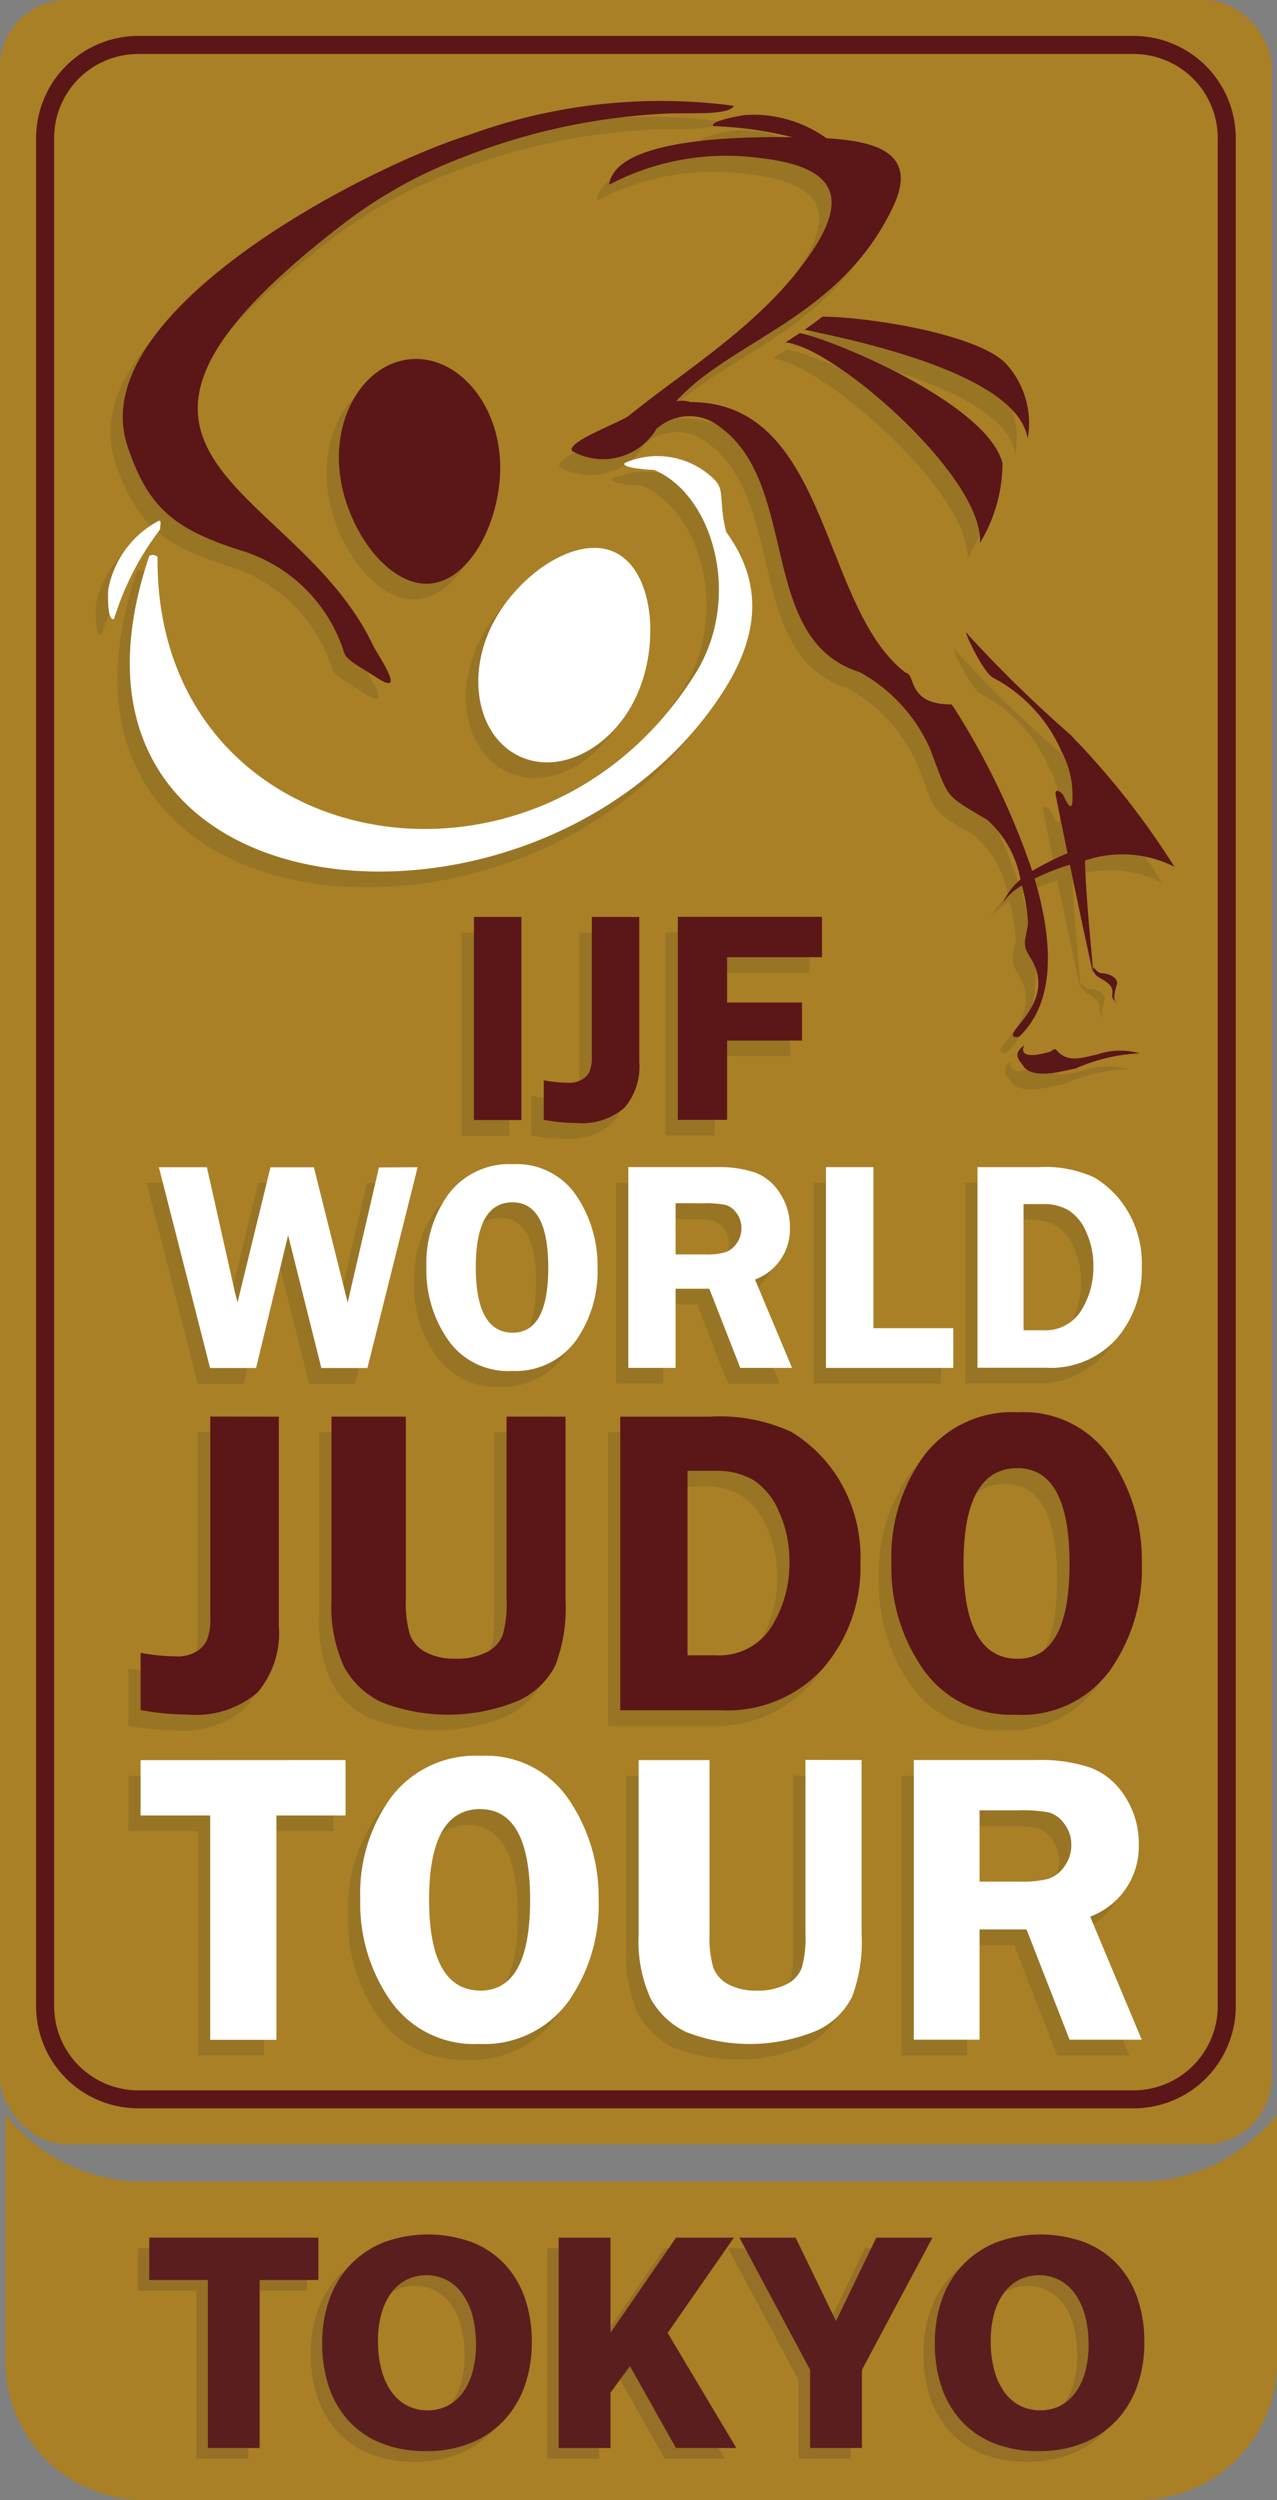 <svg xmlns="http://www.w3.org/2000/svg" xmlns:xlink="http://www.w3.org/1999/xlink" width="40.906" height="80.029" viewBox="0 0 40.906 80.029">
  <rect x="0" y="0" width="40.906" height="80.029" fill="#808080" stroke="none"/>
  <defs>
    <radialGradient id="radial-gradient" cx="0.95" cy="-0.06" r="3.309" gradientTransform="translate(3.763) scale(0.303 1)" gradientUnits="objectBoundingBox">
      <stop offset="0" stop-color="#f4dca2"/>
      <stop offset="0.65" stop-color="#c19639"/>
      <stop offset="1" stop-color="#a98026"/>
    </radialGradient>
    <radialGradient id="radial-gradient-2" cx="0.95" cy="-0.06" r="1.201" gradientTransform="translate(-3.676) scale(1.685 1)" xlink:href="#radial-gradient"/>
    <radialGradient id="radial-gradient-3" cx="0.747" cy="0.045" r="1.082" gradientTransform="translate(-7197.091) scale(1.545 1)" gradientUnits="objectBoundingBox">
      <stop offset="0" stop-color="#f4dda6"/>
      <stop offset="0.53" stop-color="#deb864"/>
      <stop offset="0.79" stop-color="#d7ae54"/>
      <stop offset="1" stop-color="#b38829"/>
    </radialGradient>
  </defs>
  <g id="グループ_735" data-name="グループ 735" transform="translate(-288.033 -401.5)">
    <path id="パス_494" data-name="パス 494" d="M324.437,446.83h-31.9a4.424,4.424,0,0,1-4.416-4.414v-7.933a5.6,5.6,0,0,0,4.416,2.155h31.9a5.6,5.6,0,0,0,4.414-2.155v7.933A4.423,4.423,0,0,1,324.437,446.83Z" transform="translate(0.088 34.699)" fill-rule="evenodd" fill="url(#radial-gradient)"/>
    <rect id="長方形_126" data-name="長方形 126" width="40.735" height="68.644" rx="2.151" transform="translate(288.033 401.5)" fill="url(#radial-gradient-2)"/>
    <path id="パス_495" data-name="パス 495" d="M323.762,468.4h-31.9a3.27,3.27,0,0,1-3.263-3.263V405.324a3.271,3.271,0,0,1,3.263-3.263h31.9a3.271,3.271,0,0,1,3.265,3.263v59.814a3.27,3.27,0,0,1-3.265,3.263Zm0-.575a2.7,2.7,0,0,0,2.688-2.688V405.324a2.694,2.694,0,0,0-2.688-2.686h-31.9a2.694,2.694,0,0,0-2.686,2.686v59.814a2.7,2.7,0,0,0,2.686,2.688Z" transform="translate(0.591 0.59)" fill="#5b1617" fill-rule="evenodd"/>
    <g id="グループ_730" data-name="グループ 730" transform="translate(291.099 405.216)">
      <path id="パス_496" data-name="パス 496" d="M296.758,416.05v6.5h-1.518v-6.5Zm3.776,0v4.633a2.037,2.037,0,0,1-.474,1.475,2.117,2.117,0,0,1-1.557.484,5.893,5.893,0,0,1-1.028-.1v-1.266a4.727,4.727,0,0,0,.776.078.845.845,0,0,0,.447-.1.622.622,0,0,0,.24-.25,1.2,1.2,0,0,0,.076-.513V416.05Zm5.852,1.285h-3.039v1.453h2.407V420h-2.407v2.542h-1.578v-6.5h4.617Z" transform="translate(-283.518 -389.909)" fill="#987425" fill-rule="evenodd"/>
      <path id="パス_497" data-name="パス 497" d="M294.46,423.916v6.7a2.944,2.944,0,0,1-.685,2.134,3.049,3.049,0,0,1-2.253.7,8.745,8.745,0,0,1-1.486-.14v-1.832a6.612,6.612,0,0,0,1.12.113,1.219,1.219,0,0,0,.648-.148.915.915,0,0,0,.347-.363,1.776,1.776,0,0,0,.111-.741v-6.429Zm9.185,0v5.85a5.219,5.219,0,0,1-.324,2.109,2.479,2.479,0,0,1-1.192,1.137,5.917,5.917,0,0,1-4.381.045,2.676,2.676,0,0,1-1.2-1.137,4.648,4.648,0,0,1-.4-2.155v-5.85h2.38v5.854a3.6,3.6,0,0,0,.127,1.116,1.047,1.047,0,0,0,.509.57,1.934,1.934,0,0,0,.94.209,2.113,2.113,0,0,0,1.008-.207,1.031,1.031,0,0,0,.517-.546,3.639,3.639,0,0,0,.127-1.143v-5.854Zm1.752,0h2.865a5.462,5.462,0,0,1,2.61.486,4.5,4.5,0,0,1,1.537,1.537,4.784,4.784,0,0,1,.681,2.653,4.92,4.92,0,0,1-1.188,3.369,4.127,4.127,0,0,1-3.275,1.354H305.4v-9.4Zm2.157,1.734v5.9h.9a1.975,1.975,0,0,0,1.783-.9,3.8,3.8,0,0,0,.583-2.112,3.717,3.717,0,0,0-.334-1.58,2.186,2.186,0,0,0-.825-1.02,2.282,2.282,0,0,0-1.184-.293Zm10.5,7.806a3.425,3.425,0,0,1-2.936-1.422,5.709,5.709,0,0,1-1.038-3.447,5.491,5.491,0,0,1,1.053-3.435,3.552,3.552,0,0,1,3-1.375,3.354,3.354,0,0,1,2.965,1.467,5.834,5.834,0,0,1,1,3.363,5.657,5.657,0,0,1-1.032,3.445,3.5,3.5,0,0,1-3.012,1.4Zm.064-7.89q-1.727,0-1.726,3.045t1.726,3.056q1.668,0,1.668-3.049T318.122,425.565Z" transform="translate(-288.991 -381.781)" fill="#987425" fill-rule="evenodd"/>
      <path id="パス_498" data-name="パス 498" d="M298.609,420,297,426.431h-1.473l-1.065-4.254-1.028,4.254h-1.471L290.321,420h1.537l.882,3.923c0,.018.018.088.051.207.012.045.029.111.051.2L293.9,420h1.391l1.081,4.328c.023-.08.053-.215.094-.4l.911-3.923Zm3,6.525a2.337,2.337,0,0,1-2.007-.975,3.885,3.885,0,0,1-.71-2.358,3.749,3.749,0,0,1,.718-2.348,2.429,2.429,0,0,1,2.052-.942,2.289,2.289,0,0,1,2.027,1.005,3.976,3.976,0,0,1,.685,2.3,3.863,3.863,0,0,1-.706,2.358,2.394,2.394,0,0,1-2.06.96Zm.043-5.4q-1.179,0-1.18,2.083t1.18,2.089q1.142,0,1.143-2.085t-1.143-2.087Zm5.22,2.766v2.534h-1.512V420h2.824a3.579,3.579,0,0,1,1.256.183,1.622,1.622,0,0,1,.786.667,1.979,1.979,0,0,1,.31,1.083,1.723,1.723,0,0,1-1.118,1.668l1.184,2.828h-1.658l-.989-2.534Zm0-2.737V422.8h.925a2.42,2.42,0,0,0,.659-.064.723.723,0,0,0,.365-.281.817.817,0,0,0,.16-.5.765.765,0,0,0-.16-.48.661.661,0,0,0-.349-.261,3.337,3.337,0,0,0-.708-.049Zm6.343,4h2.553v1.272h-4.075V420h1.523v5.157Zm3.33-5.157H318.5a3.735,3.735,0,0,1,1.785.332,3.11,3.11,0,0,1,1.053,1.051,3.282,3.282,0,0,1,.466,1.816,3.381,3.381,0,0,1-.813,2.3,2.825,2.825,0,0,1-2.241.925h-2.208V420Zm1.473,1.186v4.038h.618a1.349,1.349,0,0,0,1.219-.616,2.586,2.586,0,0,0,.4-1.445,2.527,2.527,0,0,0-.228-1.079,1.49,1.49,0,0,0-.562-.7,1.57,1.57,0,0,0-.813-.2Z" transform="translate(-288.691 -385.852)" fill="#987425" fill-rule="evenodd"/>
      <path id="パス_499" data-name="パス 499" d="M296.6,429.269v1.773h-2.216v7.182h-2.12v-7.182h-2.228v-1.773Zm4.26,9.089a3.256,3.256,0,0,1-2.8-1.356,5.413,5.413,0,0,1-.989-3.283,5.222,5.222,0,0,1,1-3.271,3.382,3.382,0,0,1,2.856-1.311,3.2,3.2,0,0,1,2.826,1.4,5.559,5.559,0,0,1,.954,3.205,5.375,5.375,0,0,1-.983,3.281,3.334,3.334,0,0,1-2.869,1.338Zm.059-7.517q-1.644,0-1.644,2.9t1.644,2.91q1.591,0,1.59-2.9t-1.59-2.908Zm12.212-1.572v5.573a4.959,4.959,0,0,1-.31,2.009,2.354,2.354,0,0,1-1.137,1.083,5.627,5.627,0,0,1-4.172.043,2.524,2.524,0,0,1-1.143-1.083,4.412,4.412,0,0,1-.382-2.052v-5.573h2.269v5.577a3.432,3.432,0,0,0,.121,1.063.992.992,0,0,0,.486.544,1.826,1.826,0,0,0,.895.2,2,2,0,0,0,.958-.2.983.983,0,0,0,.493-.521,3.455,3.455,0,0,0,.121-1.088v-5.577Zm3.776,5.424v3.532H314.8v-8.955h3.936a4.971,4.971,0,0,1,1.746.255,2.244,2.244,0,0,1,1.094.93,2.74,2.74,0,0,1,.433,1.508,2.394,2.394,0,0,1-1.557,2.323l1.65,3.94H319.79l-1.377-3.532Zm0-3.813v2.282H318.2a3.383,3.383,0,0,0,.917-.088,1,1,0,0,0,.509-.392,1.132,1.132,0,0,0,.224-.7,1.065,1.065,0,0,0-.224-.669.926.926,0,0,0-.484-.363,4.522,4.522,0,0,0-.987-.07Z" transform="translate(-288.991 -376.142)" fill="#987425" fill-rule="evenodd"/>
      <g id="グループ_727" data-name="グループ 727" transform="translate(29.127 27.756)">
        <path id="パス_500" data-name="パス 500" d="M304.921,416.837s.133.185.244.185c.226,0,.575.146.495.374-.156.48-.031.609-.021.556-.32-.232.17-.4-.492-.761C304.945,417.081,304.871,416.933,304.921,416.837Z" transform="translate(-302.475 -416.837)" fill="#987425" fill-rule="evenodd"/>
        <path id="パス_501" data-name="パス 501" d="M303.92,418.73c-.215-.293-.32-.392.025-.683-.113.236-.031.46.821.216.068-.027.15-.115.193-.068.367.425.743.289,1.35.148a2.264,2.264,0,0,1,1.326-.029,5.68,5.68,0,0,0-2.038.484C305.235,418.862,304.244,419.174,303.92,418.73Z" transform="translate(-303.721 -415.564)" fill="#987425" fill-rule="evenodd"/>
      </g>
      <g id="グループ_728" data-name="グループ 728" transform="translate(0.471)">
        <path id="パス_502" data-name="パス 502" d="M309.326,403.486s0,0,0,.01c-.133.254-1.083.23-1.933.23a20.323,20.323,0,0,0-6.755,1.414,14.892,14.892,0,0,0-3.733,2.06c-9.887,7.541-1.652,8.245.864,13.549.144.3,1.131,1.7.123,1.04-.624-.406-1-.566-1.059-.856a4.979,4.979,0,0,0-3.318-3.222c-2.132-.683-2.955-1.377-3.609-3.341-1.424-4.281,7.722-8.957,10.947-9.956A17.886,17.886,0,0,1,309.326,403.486Z" transform="translate(-289.756 -403.311)" fill="#987425" fill-rule="evenodd"/>
        <path id="パス_503" data-name="パス 503" d="M300.975,406.684c1.67.021,5.12.618,5.91,1.543a2.805,2.805,0,0,1,.661,2.366c-.31-2.081-5.571-3.158-7.145-3.49C300.6,406.967,300.788,406.828,300.975,406.684Z" transform="translate(-278.559 -399.762)" fill="#987425" fill-rule="evenodd"/>
        <path id="パス_504" data-name="パス 504" d="M300.213,407.17l.006,0,.051-.033,0,0,.031-.02h0l.045-.031.014-.008v0l.016-.01h0l.016-.012.006,0,0,0,.15-.1,0,0c1.151.24,6.043,2.294,6.5,4.178a4.964,4.964,0,0,1-.722,2.538c.111-2.132-4.713-6.3-6.236-6.413Z" transform="translate(-278.874 -399.493)" fill="#987425" fill-rule="evenodd"/>
        <path id="パス_505" data-name="パス 505" d="M312.954,423.624a25.487,25.487,0,0,1,3.117,4,3.69,3.69,0,0,0-2.867-.2c.029,1.342.285,3.542.256,3.6-.2-.889-.49-2.272-.741-3.468a7.38,7.38,0,0,0-1.131.445c.583,1.954.7,3.895-.46,5.03a.173.173,0,0,1-.179.033c-.38-.135,1.416-1.12.5-2.542-.287-.447-.133-.534-.066-1.092a6.368,6.368,0,0,0-.195-1.207,1.821,1.821,0,0,0-.607.546,2.076,2.076,0,0,1,.558-.737,3.379,3.379,0,0,0-1.059-1.906c-1.389-.833-1.213-.624-1.83-2.261a5.208,5.208,0,0,0-2.263-2.475c-3.3-1.034-1.9-6-4.494-7.859a1.554,1.554,0,0,0-1.974.043H299.5l-.023.041a2,2,0,0,1-2.7.7c-.187-.3,1.543-.907,1.826-1.137,1.859-1.5,4.315-2.963,5.84-5.22,1.289-1.908.622-2.776-1.73-3.031a8.045,8.045,0,0,0-4.75.864c.195-1.492,4.184-1.543,5.871-1.521a11.945,11.945,0,0,0-2.53-.353c-.021-.01-.181-.16,1-.359a4.012,4.012,0,0,1,2.62.745c1.566.09,2.934.46,2.148,2.155-1.666,3.589-5.187,4.3-6.971,6.267a.9.9,0,0,1,.468.023c4.461,0,4.159,6.591,6.891,8.664.328.041.033,1.022,1.471,1.016.066.092.115.168.154.228a24.112,24.112,0,0,1,2.428,5.1,9.547,9.547,0,0,1,1.133-.566c-.183-.878-.33-1.607-.384-1.88-.029-.154.107-.164.248.027.25.55.3.365.291.018a2.908,2.908,0,0,0-.351-1.426,4.832,4.832,0,0,0-2.2-2.362c-.347-.191-1.086-1.82-.776-1.356a41.031,41.031,0,0,0,3.209,3.136A2.445,2.445,0,0,1,312.954,423.624Z" transform="translate(-282.386 -403.083)" fill="#987425" fill-rule="evenodd"/>
        <path id="パス_506" data-name="パス 506" d="M295.421,407.354c1.416-.125,2.7,1.25,2.858,3.07s-.839,3.985-2.222,4.108-2.75-1.83-2.91-3.653S294,407.479,295.421,407.354Z" transform="translate(-286.206 -399.066)" fill="#987425" fill-rule="evenodd"/>
      </g>
      <path id="パス_507" data-name="パス 507" d="M304.764,413.485l-.011-.017.006.011Z" transform="translate(-273.509 -392.625)" fill="#987425" fill-rule="evenodd"/>
      <g id="グループ_729" data-name="グループ 729" transform="translate(0 11.374)">
        <path id="パス_508" data-name="パス 508" d="M296.634,416.965c-1.291-.6-1.713-2.432-.942-4.09s2.719-3.031,3.979-2.446,1.465,2.961.694,4.619S297.922,417.564,296.634,416.965Z" transform="translate(-283.447 -407.341)" fill="#987425" fill-rule="evenodd"/>
        <path id="パス_509" data-name="パス 509" d="M306.662,409.31c-.731-.031-1.081-.148-.919-.232a2.6,2.6,0,0,1,2.858.548c.337.341.121.706.371,1.672,1.211,1.662,1.034,3.337-.088,5.091-5.672,8.861-22.451,7.613-18.392-4.33a.226.226,0,0,1,.265.033c-.094,9.608,12.164,11.881,17.237,3.722C309.488,413.41,308.566,410.112,306.662,409.31Z" transform="translate(-289.17 -408.854)" fill="#987425" fill-rule="evenodd"/>
        <path id="パス_510" data-name="パス 510" d="M289.72,413.009c-.016.016-.226.129-.189-.932a3.146,3.146,0,0,1,1.625-2.21c.09,0,.039.125.039.279A9.2,9.2,0,0,0,289.72,413.009Z" transform="translate(-289.527 -407.788)" fill="#987425" fill-rule="evenodd"/>
      </g>
      <path id="パス_511" data-name="パス 511" d="M294.814,414.9H296.2A10.426,10.426,0,0,1,294.814,414.9Z" transform="translate(-283.965 -391.115)" fill="#987425" fill-rule="evenodd"/>
    </g>
    <path id="パス_512" data-name="パス 512" d="M296.952,415.805v6.5h-1.521v-6.5Zm3.776,0v4.633a2.025,2.025,0,0,1-.476,1.475,2.1,2.1,0,0,1-1.555.486,5.88,5.88,0,0,1-1.028-.1v-1.266a4.489,4.489,0,0,0,.774.078.828.828,0,0,0,.449-.1.644.644,0,0,0,.24-.248,1.25,1.25,0,0,0,.076-.513v-4.445Zm5.852,1.287h-3.039v1.451h2.4v1.217h-2.4V422.3h-1.578v-6.5h4.617Z" transform="translate(7.783 15.049)" fill="#5b1617" fill-rule="evenodd"/>
    <path id="パス_513" data-name="パス 513" d="M294.654,423.673v6.7a2.929,2.929,0,0,1-.687,2.134,3.047,3.047,0,0,1-2.251.7,8.575,8.575,0,0,1-1.488-.142v-1.832a6.644,6.644,0,0,0,1.12.113A1.213,1.213,0,0,0,292,431.2a.9.9,0,0,0,.347-.361,1.754,1.754,0,0,0,.111-.743v-6.427Zm9.185,0v5.85a5.207,5.207,0,0,1-.324,2.107,2.475,2.475,0,0,1-1.194,1.137,5.886,5.886,0,0,1-4.379.045,2.657,2.657,0,0,1-1.2-1.137,4.632,4.632,0,0,1-.4-2.153v-5.85h2.382v5.854a3.615,3.615,0,0,0,.127,1.116,1.061,1.061,0,0,0,.509.57,1.957,1.957,0,0,0,.94.209,2.144,2.144,0,0,0,1.008-.207,1.042,1.042,0,0,0,.517-.548,3.638,3.638,0,0,0,.125-1.141v-5.854Zm1.752,0h2.865a5.474,5.474,0,0,1,2.608.484,4.519,4.519,0,0,1,1.539,1.537,4.784,4.784,0,0,1,.681,2.653,4.94,4.94,0,0,1-1.188,3.372,4.136,4.136,0,0,1-3.277,1.352h-3.228v-9.4Zm2.155,1.732v5.906h.9a1.973,1.973,0,0,0,1.781-.9,3.8,3.8,0,0,0,.583-2.111,3.754,3.754,0,0,0-.332-1.58,2.2,2.2,0,0,0-.825-1.02,2.29,2.29,0,0,0-1.186-.293Zm10.506,7.808a3.424,3.424,0,0,1-2.936-1.424,5.685,5.685,0,0,1-1.038-3.447,5.481,5.481,0,0,1,1.053-3.433,3.544,3.544,0,0,1,3-1.377A3.356,3.356,0,0,1,321.3,425a5.838,5.838,0,0,1,1,3.363,5.652,5.652,0,0,1-1.03,3.445,3.5,3.5,0,0,1-3.012,1.406Zm.062-7.892q-1.724,0-1.726,3.045t1.726,3.058q1.671,0,1.67-3.049T318.314,425.32Z" transform="translate(2.31 23.177)" fill="#5b1617" fill-rule="evenodd"/>
    <path id="パス_514" data-name="パス 514" d="M298.8,419.758l-1.609,6.427h-1.475l-1.065-4.252-1.026,4.252h-1.473l-1.64-6.427h1.537l.88,3.921c0,.021.021.088.051.207.012.045.029.111.051.2l1.055-4.326h1.391l1.081,4.326c.023-.08.053-.215.094-.4l.909-3.921Zm3,6.523a2.344,2.344,0,0,1-2.009-.973,3.894,3.894,0,0,1-.71-2.358,3.75,3.75,0,0,1,.72-2.347,2.428,2.428,0,0,1,2.05-.942,2.3,2.3,0,0,1,2.029,1,4,4,0,0,1,.683,2.3,3.864,3.864,0,0,1-.7,2.356,2.391,2.391,0,0,1-2.06.96Zm.043-5.4q-1.182,0-1.18,2.083t1.18,2.091q1.142,0,1.141-2.085t-1.141-2.089Zm5.22,2.766v2.534h-1.514v-6.427h2.826a3.613,3.613,0,0,1,1.254.181,1.619,1.619,0,0,1,.786.669,1.967,1.967,0,0,1,.31,1.081,1.718,1.718,0,0,1-1.118,1.668l1.186,2.828h-1.658l-.991-2.534Zm0-2.737v1.64h.925a2.3,2.3,0,0,0,.657-.066.723.723,0,0,0,.367-.279.835.835,0,0,0,.16-.5.784.784,0,0,0-.16-.482.661.661,0,0,0-.349-.259,3.168,3.168,0,0,0-.708-.051Zm6.343,4h2.553v1.272H311.88v-6.427H313.4v5.155Zm3.328-5.155h1.96a3.735,3.735,0,0,1,1.785.332,3.088,3.088,0,0,1,1.051,1.051,3.271,3.271,0,0,1,.466,1.814,3.364,3.364,0,0,1-.813,2.3,2.825,2.825,0,0,1-2.241.925h-2.208v-6.427Zm1.475,1.184v4.038h.618a1.349,1.349,0,0,0,1.219-.616,2.6,2.6,0,0,0,.4-1.443,2.56,2.56,0,0,0-.228-1.081,1.5,1.5,0,0,0-.564-.7,1.562,1.562,0,0,0-.811-.2Z" transform="translate(2.611 19.107)" fill="#fff" fill-rule="evenodd"/>
    <path id="パス_515" data-name="パス 515" d="M296.792,429.026V430.8h-2.214v7.182h-2.122V430.8h-2.229v-1.771Zm4.26,9.088a3.266,3.266,0,0,1-2.8-1.356,5.437,5.437,0,0,1-.989-3.285,5.231,5.231,0,0,1,1-3.271,3.382,3.382,0,0,1,2.856-1.311,3.2,3.2,0,0,1,2.826,1.4,5.551,5.551,0,0,1,.954,3.2,5.38,5.38,0,0,1-.983,3.281,3.334,3.334,0,0,1-2.871,1.34Zm.06-7.519q-1.644,0-1.644,2.9t1.644,2.912q1.591,0,1.592-2.9t-1.592-2.91Zm12.211-1.57V434.6a4.978,4.978,0,0,1-.308,2.009,2.359,2.359,0,0,1-1.137,1.081,5.6,5.6,0,0,1-4.172.043,2.546,2.546,0,0,1-1.145-1.081,4.421,4.421,0,0,1-.38-2.052v-5.573h2.27V434.6a3.453,3.453,0,0,0,.119,1.063,1.014,1.014,0,0,0,.486.544,1.861,1.861,0,0,0,.895.2,2.037,2.037,0,0,0,.96-.2.991.991,0,0,0,.492-.521,3.47,3.47,0,0,0,.121-1.088v-5.577Zm3.778,5.423v3.53h-2.107v-8.953h3.934a4.99,4.99,0,0,1,1.748.252,2.248,2.248,0,0,1,1.094.932,2.733,2.733,0,0,1,.431,1.506,2.394,2.394,0,0,1-1.557,2.323l1.652,3.94h-2.311l-1.379-3.53Zm0-3.813v2.282h1.287a3.293,3.293,0,0,0,.919-.09,1,1,0,0,0,.509-.392,1.144,1.144,0,0,0,.224-.7,1.077,1.077,0,0,0-.224-.669.911.911,0,0,0-.484-.361,4.534,4.534,0,0,0-.987-.07Z" transform="translate(2.31 28.816)" fill="#fff" fill-rule="evenodd"/>
    <path id="パス_516" data-name="パス 516" d="M309.519,403.24s0,0,0,.01c-.135.257-1.086.232-1.933.23a20.371,20.371,0,0,0-6.755,1.414,14.955,14.955,0,0,0-3.733,2.06c-9.889,7.541-1.654,8.245.864,13.55.142.3,1.131,1.7.123,1.042-.624-.406-1-.566-1.061-.856a4.975,4.975,0,0,0-3.316-3.224c-2.132-.683-2.955-1.377-3.609-3.341-1.424-4.278,7.72-8.957,10.948-9.954a17.874,17.874,0,0,1,8.473-.932Zm11.532,27.581s.133.185.244.185c.224,0,.575.148.495.376-.156.48-.031.607-.021.556-.322-.232.17-.406-.492-.763-.2-.107-.275-.254-.226-.353Zm-8.688-20.832c1.672.018,5.12.616,5.91,1.541a2.813,2.813,0,0,1,.663,2.366c-.312-2.079-5.571-3.158-7.145-3.488q.3-.206.573-.419Zm-1.075.755-.113.072c1.521.111,6.345,4.283,6.234,6.415a4.971,4.971,0,0,0,.722-2.54c-.451-1.884-5.346-3.938-6.495-4.178l0,0-.148.1,0,0-.006,0-.014.01,0,0-.016.01h0l-.012.008-.047.031h0l-.031.023h0l-.051.035-.006,0Zm9.23,12.862a2.294,2.294,0,0,0-.267-.281,41.356,41.356,0,0,1-3.209-3.138c-.308-.464.431,1.166.778,1.356a4.855,4.855,0,0,1,2.2,2.364,2.928,2.928,0,0,1,.351,1.424c.012.347-.043.534-.291-.019-.142-.191-.277-.181-.248-.027.051.273.2,1,.382,1.88a9.4,9.4,0,0,0-1.131.568,24.316,24.316,0,0,0-2.428-5.1c-.039-.062-.088-.135-.154-.23-1.438.008-1.143-.975-1.471-1.014-2.731-2.075-2.432-8.664-6.891-8.664a.878.878,0,0,0-.468-.023c1.781-1.97,5.3-2.678,6.971-6.267.786-1.7-.583-2.064-2.151-2.157a4.024,4.024,0,0,0-2.62-.743c-1.18.2-1.022.347-1,.357a12.1,12.1,0,0,1,2.53.353c-1.687-.023-5.678.031-5.871,1.521a8.046,8.046,0,0,1,4.75-.864c2.35.254,3.017,1.125,1.728,3.031-1.525,2.259-3.979,3.716-5.84,5.222-.283.228-2.011.835-1.826,1.135a2,2,0,0,0,2.7-.7l.021-.039h.023a1.554,1.554,0,0,1,1.974-.045c2.6,1.857,1.2,6.827,4.492,7.861a5.2,5.2,0,0,1,2.265,2.473c.618,1.638.441,1.43,1.83,2.261a3.379,3.379,0,0,1,1.059,1.906,2.125,2.125,0,0,0-.56.737,1.811,1.811,0,0,1,.609-.546,6.179,6.179,0,0,1,.193,1.207c-.066.558-.222.644.068,1.094.913,1.422-.88,2.407-.5,2.543a.18.18,0,0,0,.179-.033c1.157-1.135,1.042-3.076.462-5.029a7.171,7.171,0,0,1,1.131-.447c.248,1.2.542,2.581.739,3.468.031-.057-.228-2.259-.254-3.6a3.684,3.684,0,0,1,2.865.2,25.578,25.578,0,0,0-3.115-4Zm-21.353-12.253c-1.418.127-2.438,1.705-2.276,3.527s1.529,3.774,2.912,3.653,2.384-2.288,2.222-4.108-1.443-3.2-2.858-3.072Zm19.64,22.634c-.215-.293-.322-.392.025-.683-.113.236-.033.462.821.217.066-.029.15-.117.193-.068.367.423.741.287,1.35.146a2.25,2.25,0,0,1,1.326-.027,5.693,5.693,0,0,0-2.04.482C320.12,434.121,319.129,434.431,318.8,433.988Z" transform="translate(2.016 1.647)" fill="#5b1617" fill-rule="evenodd"/>
    <path id="パス_517" data-name="パス 517" d="M304.956,413.241l-.011-.017.006.011Z" transform="translate(17.792 12.334)" fill-rule="evenodd" fill="url(#radial-gradient-3)"/>
    <g id="グループ_731" data-name="グループ 731" transform="translate(291.495 416.087)">
      <path id="パス_518" data-name="パス 518" d="M296.825,416.722c-1.291-.6-1.711-2.432-.94-4.09s2.719-3.033,3.979-2.448,1.465,2.961.694,4.619S298.115,417.321,296.825,416.722Z" transform="translate(-283.64 -407.095)" fill="#fff" fill-rule="evenodd"/>
      <path id="パス_519" data-name="パス 519" d="M306.855,409.065c-.733-.031-1.081-.148-.919-.232a2.592,2.592,0,0,1,2.856.548c.339.341.123.706.373,1.674,1.211,1.66,1.032,3.337-.09,5.091-5.67,8.861-22.449,7.611-18.39-4.332a.227.227,0,0,1,.263.035c-.092,9.606,12.164,11.879,17.239,3.72C309.681,413.165,308.759,409.869,306.855,409.065Z" transform="translate(-289.363 -408.609)" fill="#fff" fill-rule="evenodd"/>
      <path id="パス_520" data-name="パス 520" d="M289.913,412.763c-.016.016-.228.131-.189-.93a3.137,3.137,0,0,1,1.625-2.21c.09,0,.039.125.037.279A9.182,9.182,0,0,0,289.913,412.763Z" transform="translate(-289.72 -407.542)" fill="#fff" fill-rule="evenodd"/>
    </g>
    <g id="グループ_734" data-name="グループ 734" transform="translate(292.451 473.029)">
      <g id="グループ_732" data-name="グループ 732" transform="translate(0 0.339)">
        <path id="パス_521" data-name="パス 521" d="M290.186,437.929v-1.356H295.6v1.356h-1.878v5.376h-1.66v-5.376Z" transform="translate(-290.186 -436.47)" fill="#957026"/>
        <path id="パス_522" data-name="パス 522" d="M294.8,443.215a2.84,2.84,0,0,1-1.044-.7,3.029,3.029,0,0,1-.648-1.088,4.279,4.279,0,0,1-.222-1.416,4.15,4.15,0,0,1,.23-1.412,3.108,3.108,0,0,1,.667-1.1,3.026,3.026,0,0,1,1.067-.716,3.746,3.746,0,0,1,1.422-.257,3.787,3.787,0,0,1,1.41.248,2.881,2.881,0,0,1,1.047.7,3.015,3.015,0,0,1,.648,1.086,4.27,4.27,0,0,1,.222,1.416,4.151,4.151,0,0,1-.232,1.412,3.173,3.173,0,0,1-.669,1.1,3.018,3.018,0,0,1-1.063.716,3.745,3.745,0,0,1-1.422.255A3.807,3.807,0,0,1,294.8,443.215Zm2.085-1.2a1.361,1.361,0,0,0,.488-.408,2,2,0,0,0,.32-.661,3.135,3.135,0,0,0,.117-.9,3.511,3.511,0,0,0-.111-.917,2.134,2.134,0,0,0-.32-.7,1.459,1.459,0,0,0-.5-.445,1.381,1.381,0,0,0-.663-.156,1.358,1.358,0,0,0-.618.139,1.376,1.376,0,0,0-.488.406,2.028,2.028,0,0,0-.322.661,3.159,3.159,0,0,0-.117.9,3.526,3.526,0,0,0,.113.921,2.155,2.155,0,0,0,.318.7,1.467,1.467,0,0,0,.5.443,1.417,1.417,0,0,0,.665.154A1.392,1.392,0,0,0,296.885,442.014Z" transform="translate(-287.346 -436.523)" fill="#957026"/>
        <path id="パス_523" data-name="パス 523" d="M296.577,443.306v-6.733h1.66v3.041l2.1-3.041h1.853l-2.122,3.047,2.2,3.685h-1.935l-1.473-2.622-.622.852v1.771Z" transform="translate(-283.463 -436.47)" fill="#957026"/>
        <path id="パス_524" data-name="パス 524" d="M299.4,436.573h1.8l1.293,2.668,1.291-2.668h1.8l-2.263,4.231v2.5h-1.66v-2.5Z" transform="translate(-280.494 -436.47)" fill="#957026"/>
        <path id="パス_525" data-name="パス 525" d="M304.366,443.215a2.829,2.829,0,0,1-1.047-.7,3.058,3.058,0,0,1-.648-1.088,4.279,4.279,0,0,1-.222-1.416,4.149,4.149,0,0,1,.23-1.412,3.083,3.083,0,0,1,.669-1.1,3,3,0,0,1,1.065-.716,3.746,3.746,0,0,1,1.422-.257,3.788,3.788,0,0,1,1.41.248,2.88,2.88,0,0,1,1.046.7,3.015,3.015,0,0,1,.648,1.086,4.273,4.273,0,0,1,.222,1.416,4.149,4.149,0,0,1-.232,1.412,3.142,3.142,0,0,1-.669,1.1,3,3,0,0,1-1.063.716,3.745,3.745,0,0,1-1.422.255A3.789,3.789,0,0,1,304.366,443.215Zm2.083-1.2a1.361,1.361,0,0,0,.488-.408,2.005,2.005,0,0,0,.322-.661,3.215,3.215,0,0,0,.115-.9,3.513,3.513,0,0,0-.111-.917,2.177,2.177,0,0,0-.318-.7,1.485,1.485,0,0,0-.5-.445,1.381,1.381,0,0,0-.663-.156,1.357,1.357,0,0,0-1.106.546,2.026,2.026,0,0,0-.322.661,3.237,3.237,0,0,0-.115.9,3.537,3.537,0,0,0,.111.921,2.157,2.157,0,0,0,.318.7,1.456,1.456,0,0,0,.5.443,1.471,1.471,0,0,0,1.28.014Z" transform="translate(-277.285 -436.523)" fill="#957026"/>
      </g>
      <g id="グループ_733" data-name="グループ 733" transform="translate(0.363)">
        <path id="パス_526" data-name="パス 526" d="M290.363,437.763v-1.356h5.417v1.356H293.9v5.378h-1.66v-5.378Z" transform="translate(-290.363 -436.306)" fill="#5b1e1e"/>
        <path id="パス_527" data-name="パス 527" d="M294.978,443.048a2.835,2.835,0,0,1-1.044-.7,3.021,3.021,0,0,1-.648-1.09,4.268,4.268,0,0,1-.222-1.414,4.164,4.164,0,0,1,.23-1.414,3.1,3.1,0,0,1,.667-1.1,3.06,3.06,0,0,1,1.067-.718,4.113,4.113,0,0,1,2.832-.006,2.876,2.876,0,0,1,1.047.7,3.05,3.05,0,0,1,.648,1.086,4.288,4.288,0,0,1,.222,1.416,4.142,4.142,0,0,1-.232,1.412,3.156,3.156,0,0,1-.669,1.1,2.993,2.993,0,0,1-1.063.716,3.708,3.708,0,0,1-1.422.257A3.807,3.807,0,0,1,294.978,443.048Zm2.085-1.2a1.4,1.4,0,0,0,.488-.408,2,2,0,0,0,.32-.661,3.14,3.14,0,0,0,.117-.9,3.506,3.506,0,0,0-.111-.915,2.117,2.117,0,0,0-.32-.7,1.438,1.438,0,0,0-.5-.445,1.453,1.453,0,0,0-1.28-.018,1.4,1.4,0,0,0-.488.408,2.007,2.007,0,0,0-.322.661,3.141,3.141,0,0,0-.117.9,3.529,3.529,0,0,0,.113.921,2.144,2.144,0,0,0,.318.7,1.447,1.447,0,0,0,.5.443,1.418,1.418,0,0,0,.665.154A1.389,1.389,0,0,0,297.062,441.849Z" transform="translate(-287.523 -436.358)" fill="#5b1e1e"/>
        <path id="パス_528" data-name="パス 528" d="M296.754,443.142v-6.735h1.66v3.043l2.1-3.043h1.853l-2.122,3.049,2.2,3.685h-1.935l-1.473-2.622-.622.85v1.773Z" transform="translate(-283.639 -436.306)" fill="#5b1e1e"/>
        <path id="パス_529" data-name="パス 529" d="M299.576,436.407h1.8l1.293,2.668,1.291-2.668h1.8L303.5,440.64v2.5h-1.66v-2.5Z" transform="translate(-280.671 -436.306)" fill="#5b1e1e"/>
        <path id="パス_530" data-name="パス 530" d="M304.543,443.048a2.826,2.826,0,0,1-1.047-.7,3.049,3.049,0,0,1-.648-1.09,4.267,4.267,0,0,1-.222-1.414,4.161,4.161,0,0,1,.23-1.414,3.074,3.074,0,0,1,.669-1.1,3.032,3.032,0,0,1,1.065-.718,4.114,4.114,0,0,1,2.832-.006,2.876,2.876,0,0,1,1.046.7,3.05,3.05,0,0,1,.648,1.086,4.289,4.289,0,0,1,.222,1.416,4.141,4.141,0,0,1-.232,1.412,3.124,3.124,0,0,1-.669,1.1,2.976,2.976,0,0,1-1.063.716,3.708,3.708,0,0,1-1.422.257A3.788,3.788,0,0,1,304.543,443.048Zm2.083-1.2a1.4,1.4,0,0,0,.488-.408,2,2,0,0,0,.322-.661,3.219,3.219,0,0,0,.115-.9,3.506,3.506,0,0,0-.111-.915,2.154,2.154,0,0,0-.318-.7,1.463,1.463,0,0,0-.5-.445,1.453,1.453,0,0,0-1.28-.018,1.405,1.405,0,0,0-.488.408,2.005,2.005,0,0,0-.322.661,3.215,3.215,0,0,0-.115.9,3.532,3.532,0,0,0,.111.921,2.146,2.146,0,0,0,.318.7,1.435,1.435,0,0,0,.5.443,1.481,1.481,0,0,0,1.281.016Z" transform="translate(-277.462 -436.358)" fill="#5b1e1e"/>
      </g>
    </g>
  </g>
</svg>
